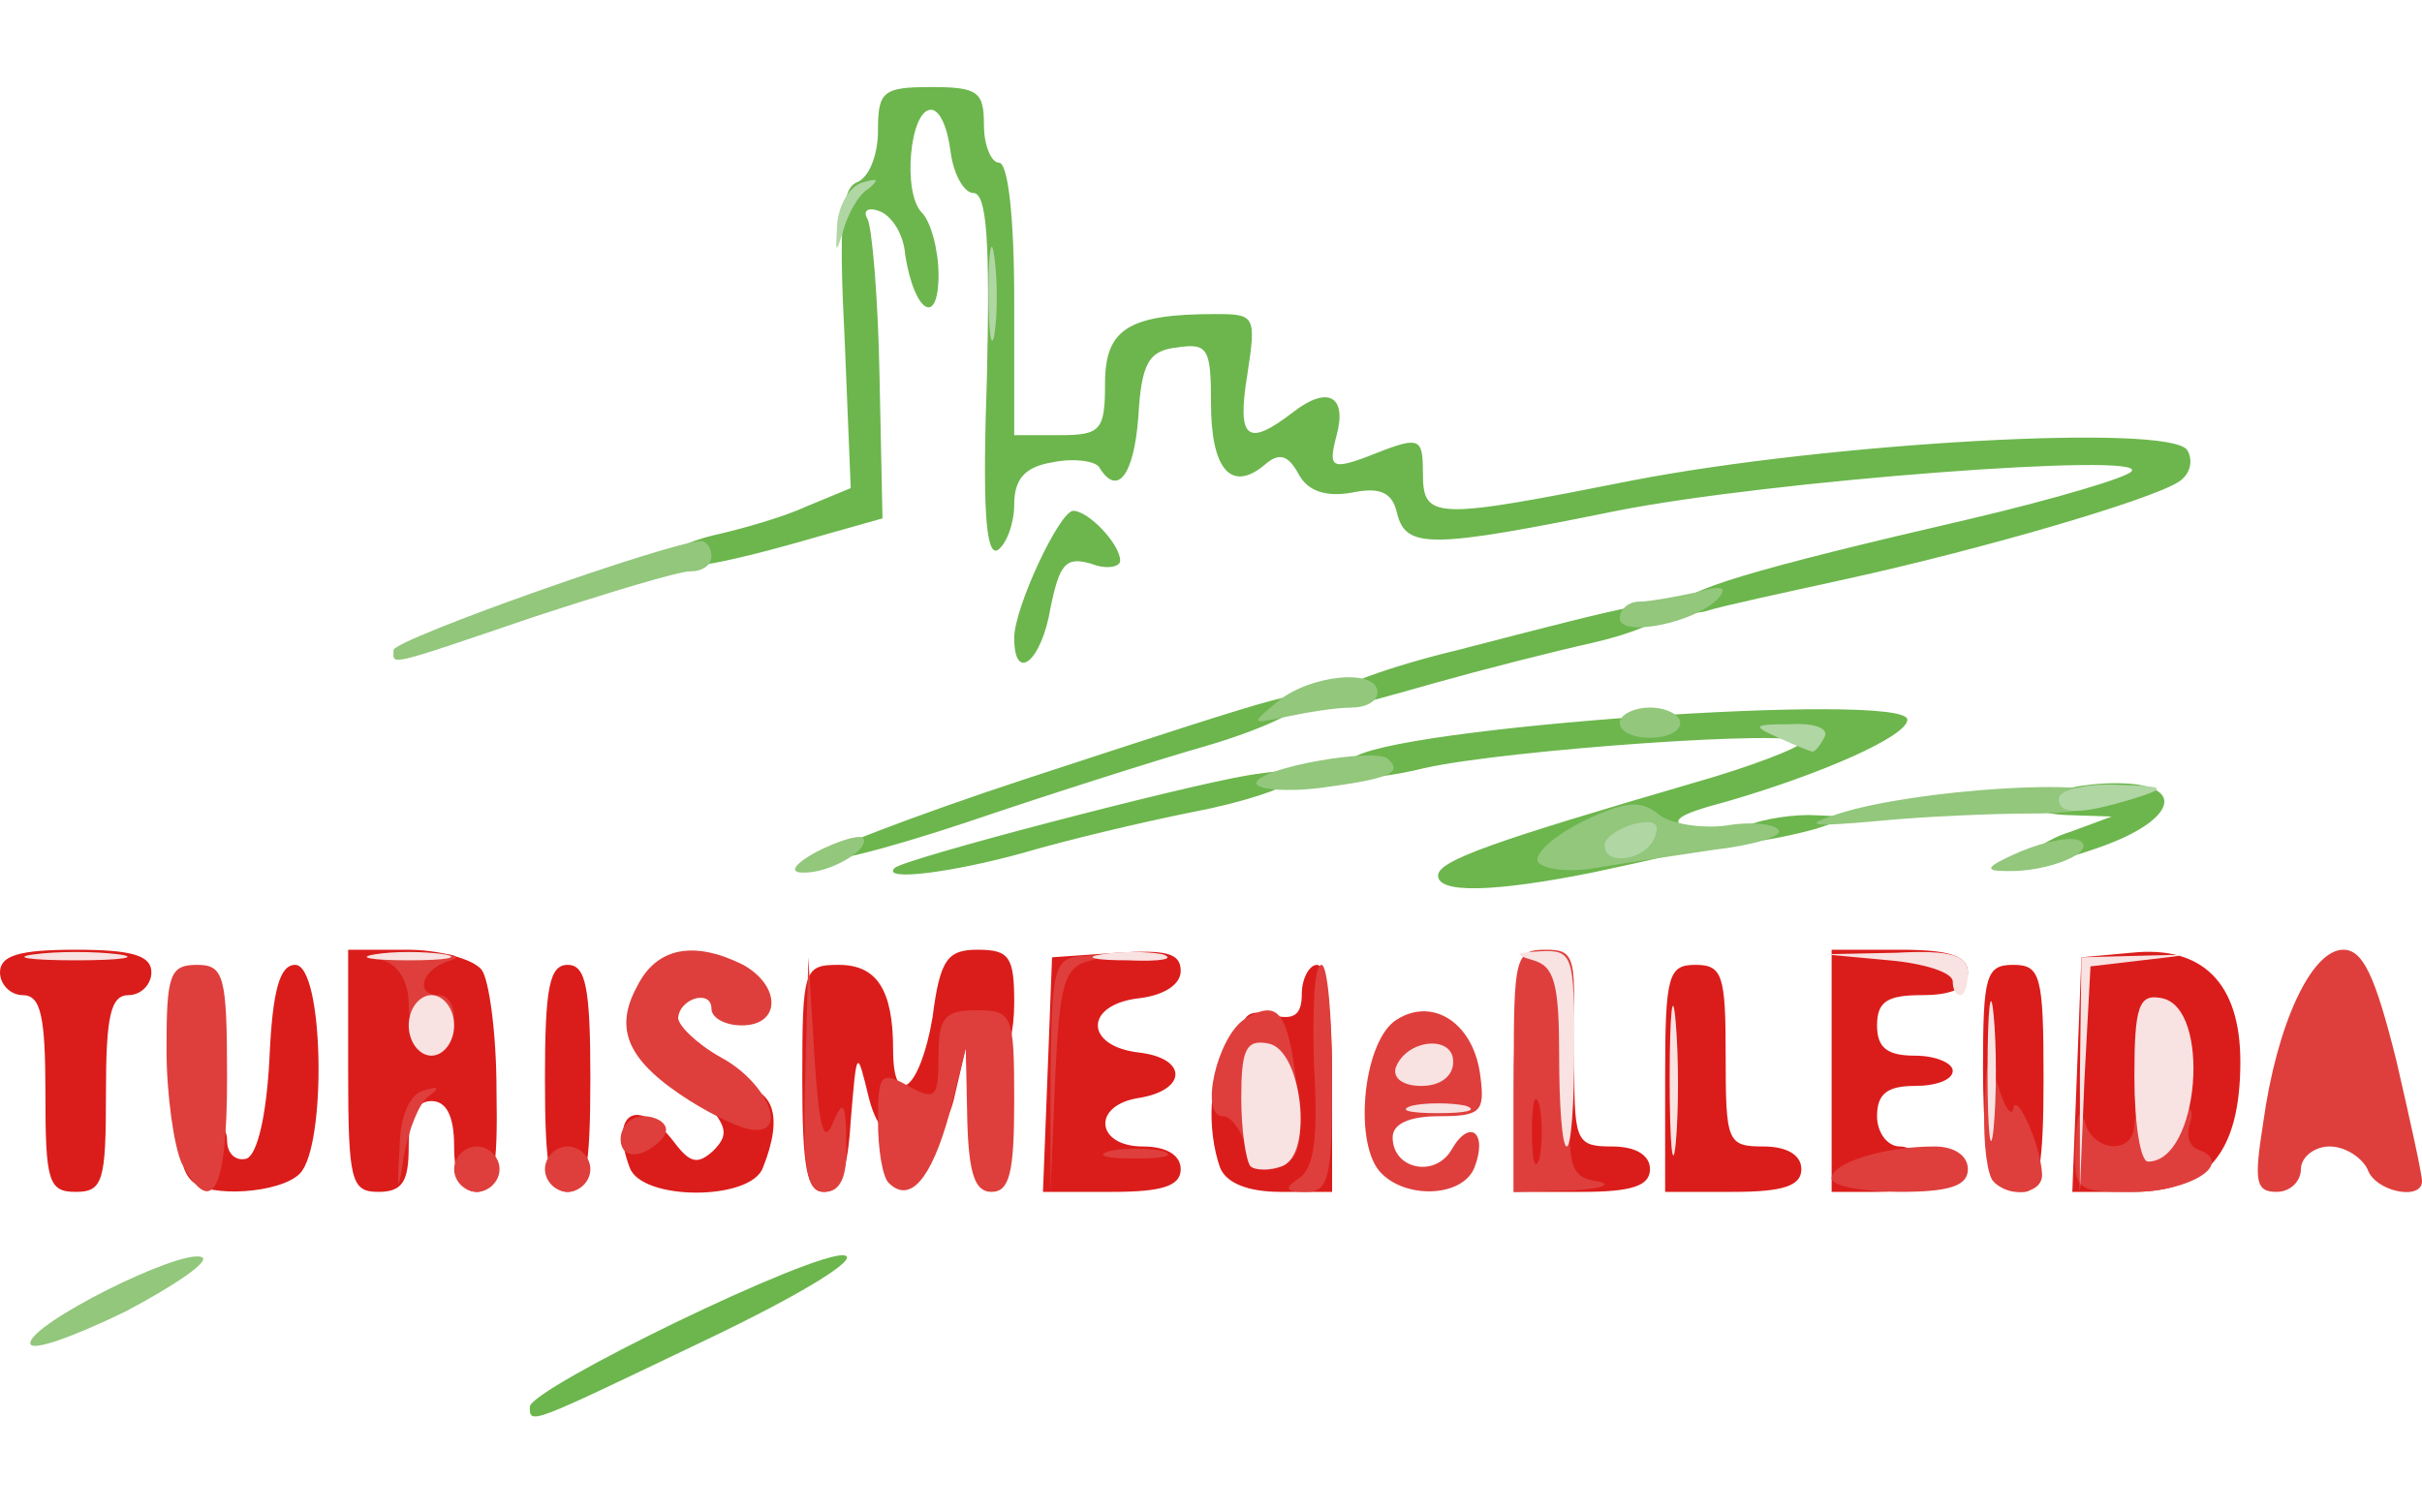 <svg height="1561" viewBox="13 11 160 88.4" width="2500" xmlns="http://www.w3.org/2000/svg"><g fill="#6cb64d"><path d="m48 98.2c0-1.2 18.9-10.4 20.8-10 1 .2-2.9 2.6-9.2 5.6-11.7 5.6-11.6 5.6-11.6 4.4zm60-35.1c0-1 3.8-2.3 16.8-6.1 3.9-1.1 7.2-2.4 7.2-2.7 0-.9-19.6.5-24.9 1.7-4.1 1-6.2.7-4.8-.6 2.1-2.1 36.7-4.5 36.7-2.6 0 1.1-5.7 3.6-11.9 5.4-3.4.9-3.9 1.3-2.5 1.9 2.3.8 1.6 1.1-6.4 2.8-6.5 1.3-10.2 1.4-10.2.2zm-41-1.1c0-.4 6.2-2.8 13.8-5.3 18.6-6.1 18.2-5.9 18.2-5 0 .5-2.8 1.8-6.2 2.8-3.5 1-10.7 3.3-16 5.1-5.4 1.8-9.8 2.9-9.8 2.4zm5.1.6c.6-.6 18.6-5.3 23.2-6.1 6.5-1.1 3.3 1.1-3.5 2.4-3.5.7-8.5 1.9-11.2 2.7-4.7 1.3-9.4 1.9-8.5 1zm74.9-.6c0-.4 1.2-1.3 2.8-1.8l2.7-1-3-.1c-4.2-.2-1.2-2.1 3.3-2.1 4.8 0 4 2.5-1.3 4.3-2.5.9-4.5 1.2-4.5.7z"/><path d="m128 60c.8-.5 2.9-.9 4.5-.9 2.9.1 2.9.1.5.9-1.4.4-3.4.8-4.5.9-1.6.1-1.7-.1-.5-.9zm-27-8.8c0-.5 3.7-1.9 8.3-3 12.7-3.3 13.7-3.5 13.7-2.5 0 .5-2.1 1.4-4.7 2-2.7.6-7.4 1.8-10.6 2.7-6.7 1.9-6.7 1.9-6.7.8zm-21-3.8c0-2 3-8.4 3.9-8.4 1 0 3.1 2.2 3.1 3.3 0 .4-.9.6-1.9.2-1.7-.5-2.1 0-2.7 2.9-.6 3.6-2.4 5-2.4 2z"/><path d="m124 45.3c0-1 4.6-2.4 19.3-5.8 5.5-1.3 10.2-2.7 10.5-3.1 1.3-1.3-23.9.6-34 2.6-12.3 2.5-13.9 2.5-14.5.2-.3-1.4-1.1-1.8-3-1.4-1.7.3-2.9-.1-3.5-1.2-.7-1.3-1.3-1.5-2.3-.6-2.2 1.8-3.5.2-3.5-4.1 0-3.6-.2-4-2.2-3.7-1.9.2-2.4 1-2.6 4.6-.3 3.9-1.4 5.3-2.6 3.3-.3-.4-1.7-.6-3.1-.3-1.8.3-2.5 1.1-2.5 2.8 0 1.2-.5 2.6-1.1 3-.8.4-1-3-.7-11.5.2-8.8 0-12.1-.9-12.1-.6 0-1.3-1.2-1.5-2.7-.2-1.6-.7-2.8-1.3-2.8-1.4 0-1.9 5.5-.6 6.8.6.6 1.1 2.5 1.1 4.1 0 3.5-1.6 2.5-2.2-1.3-.1-1.4-.9-2.6-1.7-2.9s-1.1 0-.8.5.7 5.1.8 10.3l.2 9.5-3.9 1.1c-7.2 2.1-10.4 2.6-10.4 1.6 0-.5 1.5-1.2 3.2-1.6 1.8-.4 4.6-1.2 6.1-1.9l2.9-1.2-.4-9.8c-.4-7.7-.2-10 .8-10.4.8-.3 1.4-1.8 1.4-3.4 0-2.6.3-2.9 3.5-2.9 3.1 0 3.5.3 3.5 2.5 0 1.4.5 2.5 1 2.5.6 0 1 3.7 1 9v9h3c2.7 0 3-.3 3-3.4 0-3.6 1.5-4.6 7.3-4.6 2.6 0 2.7.1 2.1 4-.7 4.3 0 4.8 3 2.5 2.3-1.8 3.6-1.1 2.9 1.5-.6 2.3-.4 2.4 3.1 1 2.4-.9 2.6-.7 2.6 1.5 0 3.1.7 3.1 13.8.5 12.9-2.5 35.6-3.8 36.7-2 .4.7.2 1.6-.6 2.1-1.9 1.2-12.8 4.4-21.9 6.4-4.1.9-8.3 1.8-9.2 2.1-1 .3-1.8.1-1.8-.3z"/></g><path d="m16 77.5c0-5.1-.3-6.5-1.5-6.5-.8 0-1.5-.7-1.5-1.5 0-1.1 1.2-1.5 5-1.5s5 .4 5 1.5c0 .8-.7 1.5-1.5 1.5-1.2 0-1.5 1.4-1.5 6.5 0 5.8-.2 6.5-2 6.5s-2-.7-2-6.5zm9.7 5.8c-1.3-1.2-.7-4.3.8-4.3.8 0 1.5.7 1.5 1.6s.6 1.4 1.3 1.2c.7-.3 1.3-2.8 1.5-6.6.2-4.6.7-6.2 1.7-6.2 1.9 0 2.1 12 .3 13.8-1.3 1.3-6 1.6-7.1.5zm10.3-7.3v-8h3.9c2.1 0 4.3.6 4.9 1.3.5.6 1 4.2 1 8 .1 5.2-.2 6.7-1.3 6.7-1 0-1.5-1-1.5-3s-.5-3-1.5-3-1.5 1-1.5 3c0 2.3-.4 3-2 3-1.8 0-2-.7-2-8zm13 .5c0-6 .3-7.5 1.5-7.5s1.5 1.5 1.5 7.5-.3 7.5-1.5 7.5-1.5-1.5-1.5-7.5zm5.6 5.9c-1.4-3.7.6-4.8 3-1.6 1 1.3 1.5 1.4 2.5.5 1-1 .9-1.5-.1-2.8-1.1-1.3-.9-1.5 1.4-1.5 2.7 0 3.4 1.9 2 5.4-.8 2.2-8 2.2-8.8 0zm11.4-5.9c0-7.2.1-7.5 2.4-7.5 2.5 0 3.6 1.6 3.6 5.6 0 4.1 1.8 2.6 2.6-2.1.5-3.9 1-4.5 3-4.5 2.1 0 2.4.5 2.4 3.5 0 1.9-.4 3.5-.9 3.5-.6 0-1.2 1.5-1.4 3.3l-.4 3.2-.3-3.5-.2-3.5-.7 3c-.9 4.5-4.6 4.7-5.7.3-.8-3.3-.8-3.3-1.2 1.5-.2 3.3-.7 4.7-1.8 4.7s-1.4-1.6-1.4-7.5zm16.2-.2.3-7.8 4.3-.3c3.2-.2 4.2 0 4.2 1.2 0 .9-1.1 1.6-2.7 1.8-3.7.4-3.7 3.2 0 3.6 3.2.4 3.1 2.5-.1 3-3.1.5-2.8 3.2.3 3.2 1.6 0 2.5.6 2.5 1.5 0 1.1-1.2 1.5-4.5 1.5h-4.6zm11.4 6.1c-.9-2.5-.7-6.4.4-6.4.6 0 1-1 1-2.1 0-1.6.5-2 2-1.6s2 0 2-1.4c0-1 .5-1.9 1-1.9.6 0 1 3.2 1 7.5v7.5h-3.4c-2.2 0-3.6-.6-4-1.6zm19.4-4.9c0-5.8.2-6.5 2-6.5 1.7 0 2 .7 2 5 0 4.7.2 5 2.5 5 1.6 0 2.5.6 2.5 1.5 0 1.1-1.2 1.5-4.5 1.5h-4.5zm10-1c0-6.8.2-7.5 2-7.5s2 .7 2 6c0 5.7.1 6 2.5 6 1.6 0 2.5.6 2.5 1.5 0 1.1-1.2 1.5-4.5 1.5h-4.5zm11-.5v-8h4.5c3.3 0 4.5.4 4.5 1.5 0 1-1 1.5-3 1.5-2.3 0-3 .4-3 2 0 1.5.7 2 2.5 2 1.4 0 2.5.5 2.5 1 0 .6-1.1 1-2.5 1-1.8 0-2.5.5-2.5 2 0 1.1.7 2 1.5 2s1.5.7 1.5 1.5c0 1-1 1.5-3 1.5h-3zm10.7 7.3c-.4-.3-.7-3.7-.7-7.5 0-6.1.2-6.8 2-6.8s2 .7 2 7.5c0 5.6-.3 7.5-1.3 7.5-.8 0-1.7-.3-2-.7zm5.5-7 .3-7.8 3.3-.3c4.7-.5 7.2 2 7.2 7.2 0 6-2.2 8.6-7.1 8.6h-4z" fill="#da1d1b"/><g fill="#de3f3c"><path d="m25 82.1c-.5-1.1-1-4.5-1-7.5 0-4.9.2-5.6 2-5.6s2 .7 2 7.5c0 7.5-1 9.3-3 5.6zm14.4-1c0-2.1.7-3.6 1.6-3.8 1-.3 1.1-.2.3.4-.6.4-1.3 2.2-1.6 3.8-.4 2.7-.5 2.7-.3-.4zm3.6 1.4c0-.8.7-1.5 1.5-1.5s1.5.7 1.5 1.5-.7 1.5-1.5 1.5-1.5-.7-1.5-1.5zm6 0c0-.8.7-1.5 1.5-1.5s1.5.7 1.5 1.5-.7 1.5-1.5 1.5-1.5-.7-1.5-1.5zm17.2-6.2.2-7.8.4 6.5c.3 4.7.6 5.9 1.2 4.5.7-1.7.9-1.4.9 1.3.1 2.2-.4 3.2-1.4 3.2-1.2 0-1.5-1.4-1.3-7.7zm5.5 7.1c-.4-.4-.7-2.2-.7-4.1 0-3.1.2-3.3 2-2.3s2 .8 2-2c0-2.5.4-3 2.5-3 2.4 0 2.5.3 2.5 6 0 4.7-.3 6-1.5 6-1.1 0-1.5-1.2-1.6-4.7l-.1-4.8-1.1 4.4c-1.2 4.3-2.6 5.9-4 4.5zm10.7-7.1c.1-7.4.2-7.8 2.4-7.9 1.8-.1 1.8-.1.3.3-1.8.4-2.1 1.4-2.4 7.9l-.3 7.4zm16.4 6.8c1-.6 1.3-2.7 1-7.5-.1-3.6 0-6.6.5-6.6.4 0 .7 3.4.7 7.5 0 6.5-.2 7.5-1.7 7.5-1.4 0-1.5-.2-.5-.9zm5.3-.5c-1.7-2.1-1-8.7 1.2-10 2.4-1.5 5.1.3 5.5 3.8.3 2.3 0 2.6-2.7 2.6-2 0-3.1.5-3.1 1.4 0 2.1 2.8 2.7 3.9.8 1.2-2.1 2.4-1.1 1.5 1.2-.8 2-4.7 2.1-6.3.2zm8.9-6.6c0-7.5.1-8 2.1-8s2.1.4 1.7 7.5c-.3 6.8-.2 7.5 1.7 7.8 1.1.2.3.5-1.7.6l-3.8.1zm1.7 2.3c-.3-1-.5-.2-.5 1.7s.2 2.7.5 1.8c.2-1 .2-2.6 0-3.5zm19.3 4.8c0-1 3.4-2.1 6.8-2.1 1.3 0 2.2.6 2.2 1.5 0 1.1-1.2 1.5-4.5 1.5-2.5 0-4.5-.4-4.5-.9zm10.7.2c-.4-.3-.7-2.5-.6-4.7.1-3.5.2-3.8.9-1.6.4 1.4.9 2.1 1 1.5.2-1.2 1.8 2.4 1.9 4.3.1 1.3-2.1 1.7-3.2.5zm5.4-2.5c.1-1.8.3-2.5.6-1.5.5 2.1 3.3 2.3 3.3.2 0-.9.9-1.5 2.1-1.5 1.4 0 1.9.5 1.6 1.4-.3.8-.1 1.6.5 1.8 2.5.9-.5 2.8-4.3 2.8s-3.9-.1-3.8-3.2zm12.4-1.3c.9-6.6 3.2-11.5 5.3-11.5 1.3 0 2.1 1.7 3.5 7.3.9 3.9 1.7 7.5 1.7 8 0 1.3-3.1.7-3.6-.8-.4-.8-1.5-1.5-2.5-1.5s-1.9.7-1.9 1.5-.7 1.5-1.6 1.5c-1.4 0-1.5-.7-.9-4.5z"/><path d="m95.3 81c-.3-1.1-1-2-1.5-2-1.6 0-.4-5.2 1.4-6.4 2.3-1.4 2.9-.5 3.5 4.7.4 3.5.2 4.5-1.2 5.1-1.2.4-1.8 0-2.2-1.4zm-41.3-.5c0-.8.7-1.5 1.5-1.5s1.5.4 1.5.9-.7 1.1-1.5 1.5c-.9.3-1.5 0-1.5-.9zm32.3.8c.9-.2 2.5-.2 3.5 0 .9.3.1.5-1.8.5s-2.7-.2-1.7-.5zm-27.7-3.3c-4.1-2.6-5.1-4.7-3.5-7.6 1.3-2.6 3.8-3 7-1.4 2.5 1.4 2.5 4-.1 4-1.1 0-2-.5-2-1.1 0-1.3-2.1-.7-2.2.6 0 .5 1.2 1.7 2.8 2.6 3 1.6 4.5 5 2.2 4.8-.7 0-2.6-.9-4.2-1.9zm-18.6-6.4c0-1.5-.7-2.6-1.7-2.9s0-.5 2.2-.5 3.2.2 2.3.5c-1.9.5-2.5 2.3-.8 2.3.6 0 1 .7 1 1.5s-.7 1.5-1.5 1.5c-.9 0-1.5-.9-1.5-2.4z"/></g><path d="m15 94c0-1.3 9.8-6.2 11.3-5.7.7.2-1.6 1.8-5 3.6-3.5 1.7-6.3 2.7-6.3 2.1zm52-32.5c1.4-.7 2.7-1.1 3-.9.6.7-2.2 2.4-4 2.3-.9 0-.5-.6 1-1.4zm47.6.7c-.3-.5 1-1.7 3-2.7 2.7-1.3 3.8-1.4 4.9-.5.8.7 2.9 1 4.5.8 1.7-.3 3.3-.1 3.5.3.3.4-1.7 1-4.3 1.3-2.6.4-6.1.9-7.8 1.2-1.8.3-3.4.1-3.8-.4zm31.9-.7c1.7-.7 3.4-1 3.9-.7 1.2.7-2.1 2.1-4.9 2-1.5 0-1.3-.3 1-1.3zm-12-2.5c5-1.6 17.5-2.4 17.5-1.1 0 .7-1.9 1.1-4.7 1.1-2.7 0-7.3.2-10.3.5-4.5.4-5 .3-2.5-.5zm-38.5-2c0-1 7.9-2.4 8.7-1.6 1 .9.1 1.3-4.4 1.9-2.4.3-4.3.1-4.3-.3zm24-4c0-.5.9-1 2-1s2 .5 2 1c0 .6-.9 1-2 1s-2-.4-2-1zm-22.6-1.4c2.2-1.8 6.6-2.2 6.6-.6 0 .6-.8 1-1.7 1-1 0-2.9.3-4.3.6-2.4.5-2.4.5-.6-1zm-58.4-3.4c0-.7 18.4-7.2 20.3-7.2.4 0 .7.5.7 1 0 .6-.6 1-1.4 1s-5.4 1.4-10.3 3c-10 3.4-9.3 3.2-9.3 2.2zm81-2.1c0-.6.6-1.1 1.3-1.1.6 0 2.3-.3 3.7-.6 1.7-.5 2.2-.4 1.5.4-1.5 1.6-6.5 2.6-6.5 1.3z" fill="#92c77c"/><g fill="#f9e2e2"><path d="m123.3 76.5c0-4.4.2-6.1.4-3.7.2 2.3.2 5.9 0 8-.2 2-.4.1-.4-4.3zm27.1-.2.1-7.8 3.8-.1c3.7-.1 3.7-.1.2.3l-3.4.4-.4 7.5-.3 7.4zm-54.8 6c-.3-.4-.6-2.4-.6-4.5 0-3.2.3-3.9 1.8-3.6 2.2.4 3 7.3.9 8.1-.8.3-1.8.3-2.1 0zm48.7-6.3c0-4.1.2-5.8.4-3.7.2 2 .2 5.4 0 7.5-.2 2-.4.3-.4-3.8z"/><path d="m154 76.4c0-4.7.3-5.5 1.8-5.2 3.3.6 2.5 10.8-.9 10.8-.5 0-.9-2.5-.9-5.6zm-38-1.3c0-4.8-.3-6-1.7-6.4s-1.2-.5.5-.6c2.1-.1 2.2.3 2.2 6.4 0 3.6-.2 6.5-.5 6.5s-.5-2.7-.5-5.9zm-9.7 3.2c.9-.2 2.5-.2 3.5 0 .9.3.1.5-1.8.5s-2.7-.2-1.7-.5zm-1.1-2.5c.7-1.9 3.8-2.2 3.8-.4 0 1-.9 1.6-2.1 1.6s-1.9-.5-1.7-1.2zm-65.2-2.8c0-1.1.7-2 1.5-2s1.5.9 1.5 2-.7 2-1.5 2-1.5-.9-1.5-2zm102-2.9c0-.6-1.9-1.2-4.2-1.4l-4.3-.4 4.8-.1c3.6-.2 4.7.2 4.7 1.3 0 .8-.2 1.5-.5 1.5s-.5-.4-.5-.9zm-126.7-1.8c1.5-.2 3.9-.2 5.5 0 1.5.2.2.4-2.8.4s-4.3-.2-2.7-.4zm22.5 0c1.2-.2 3.2-.2 4.5 0 1.2.2.2.4-2.3.4s-3.5-.2-2.2-.4zm48 0c1.2-.2 3-.2 4 0 .9.3-.1.5-2.3.4-2.2 0-3-.2-1.7-.4z"/></g><path d="m119 61.1c0-.5.9-1.1 1.9-1.4 1.4-.3 1.8-.1 1.4.9-.6 1.5-3.3 1.9-3.3.5zm30-3.1c0-.5 1.7-1 3.8-.9 3.3.1 3.4.2 1.2.9-3.6 1.1-5 1.1-5 0zm-18.5-4c-1.8-.8-1.7-.9.8-.9 1.6-.1 2.6.3 2.2.9-.3.6-.7 1-.8.9-.1 0-1.1-.4-2.2-.9zm-52.2-29.5c0-2.7.2-3.8.4-2.2.2 1.5.2 3.7 0 5-.2 1.2-.4 0-.4-2.8zm-10-4.4c.1-1.4.9-2.6 1.7-2.8 1-.3 1.1-.2.4.4-.7.4-1.4 1.7-1.7 2.8-.5 1.6-.5 1.5-.4-.4z" fill="#b0d6a4"/></svg>